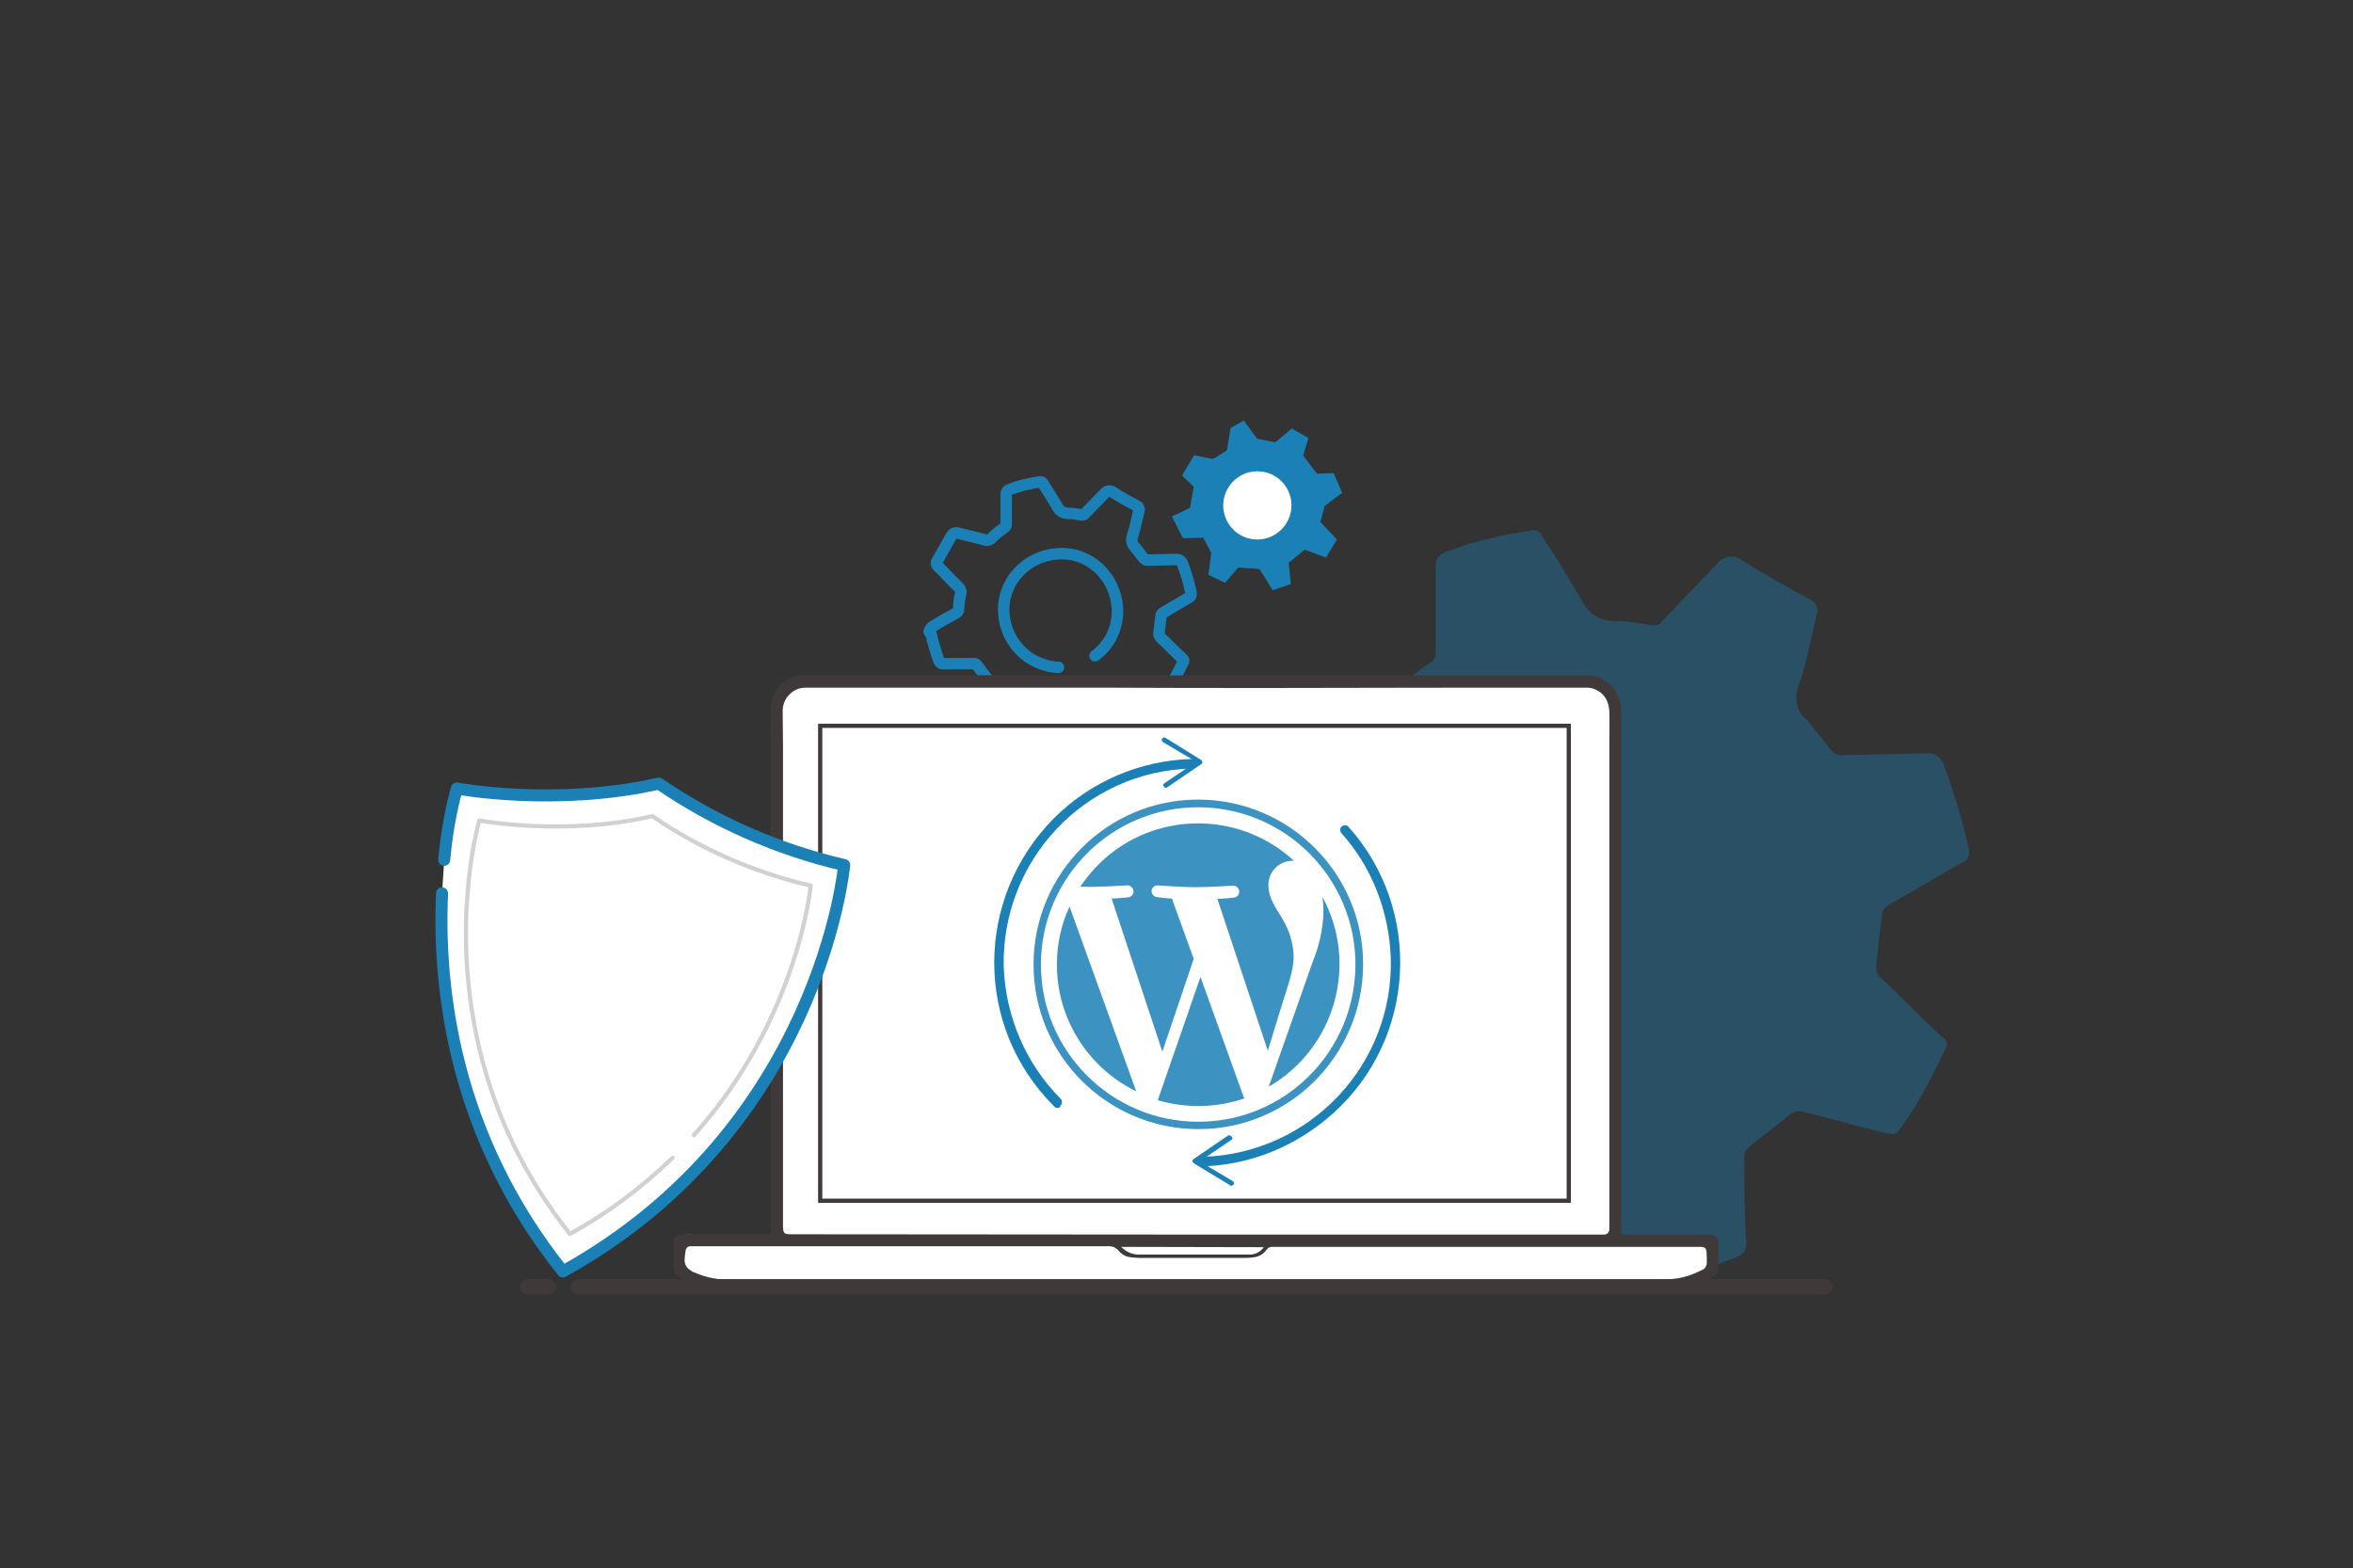 <svg xmlns="http://www.w3.org/2000/svg" xmlns:xlink="http://www.w3.org/1999/xlink" x="0px" y="0px" viewBox="0 0 765.4 510.2" style="enable-background:new 0 0 765.4 510.2;" xml:space="preserve"><rect x="0" y="0" width="765.4" height="510.2" fill="#333333" stroke="none"/><style type="text/css">	.st0{fill:#1A80B6;}	.st1{fill:none;stroke:#1A80B6;stroke-width:3.74;stroke-miterlimit:10;}	.st2{fill:none;stroke:#1A80B6;stroke-width:3.74;stroke-linecap:round;stroke-miterlimit:10;}	.st3{fill:#FFFFFF;}	.st4{opacity:0.38;fill:#1A80B6;}	.st5{clip-path:url(#SVGID_00000135681233748993037860000015006643404086866870_);}	.st6{clip-path:url(#SVGID_00000023245109856457712230000002710790317891044274_);}	.st7{fill:#3F3A39;}	.st8{fill:none;stroke:#3F3A39;stroke-width:1.37;stroke-linecap:round;stroke-miterlimit:10;}	.st9{fill:none;stroke:#3F3A39;stroke-width:5;stroke-linecap:round;stroke-miterlimit:10;}	.st10{opacity:0.85;fill:#1A80B6;}	.st11{fill:none;stroke:#1A80B6;stroke-width:3.91;stroke-linecap:round;stroke-linejoin:round;}	.st12{fill:none;stroke:#CFD1D3;stroke-width:1.36;stroke-linecap:round;stroke-linejoin:round;}	.st13{display:none;}	.st14{display:inline;fill:#FFFFFF;}	.st15{display:inline;fill:#414042;}	.st16{display:inline;opacity:0.75;}	.st17{clip-path:url(#SVGID_00000096738171688215154690000003015983008015776145_);}	.st18{display:inline;fill:none;stroke:#3F3A39;stroke-width:2;stroke-linecap:round;stroke-linejoin:round;}	.st19{display:inline;fill:none;stroke:#1A80B6;stroke-width:3.17;stroke-miterlimit:10;}</style><g id="Livello_4"></g><g id="cogs">	<path class="st0" d="M388.4,148.1l6.2,1.2l4.5-2.8l1.2-7.3l4.3-2.4l4.3,5.9l5.9,1.2l5.4-4.5l5.4,3.1l-1.7,5.7l4.5,5.9l5.4-0.2  l2.8,6.4l-5.7,4.3l-1.4,5.2l5.4,5.7l-3.6,5.9l-6.9-2.6l-5.2,4.3l0.7,6.9L414,192l-4.3-6.9l-6.9-0.5l-4.3,5l-5.4-2.6l0.9-7.1l-2.6-5  l-6.6,0.2l-3.6-7.1l5.9-2.8l1.2-6.9l-3.8-3.6L388.4,148.1z"></path>	<path class="st1" d="M303.1,204c2.6-1.7,5.2-3.1,7.8-4.5c0.5-0.2,0.9-0.7,0.9-1.4c0.2-1.7,0.2-3.3,0.7-5c0.2-0.7,0-1.4-0.5-1.9  c-1.2-1.2-2.4-2.4-3.6-3.6c-1.2-1.2-2.1-2.4-3.3-3.3c-0.5-0.5-0.7-1.2-0.2-1.9l4.7-8.3c0.5-0.7,1.2-0.9,1.9-0.7  c2.8,0.7,5.7,1.4,8.5,2.1c0.9,0.5,2.1,0.2,2.8-0.7c1.2-1.2,2.4-2.1,3.8-3.1c0.5-0.2,0.7-0.7,0.7-1.2v-9.9c0-0.7,0.5-1.2,1.2-1.4  c3.1-1.2,6.2-1.9,9.5-2.4c0.5-0.2,1.2,0,1.4,0.7c1.4,2.1,2.8,4.5,4.3,6.9c0.7,1.7,2.1,2.6,3.8,2.6c1.4,0,2.8,0.2,4.3,0.5  c0.5,0,0.9,0,1.2-0.5l6.2-6.4c0.7-0.9,1.9-1.2,2.8-0.5c2.6,1.7,5.2,3.1,7.8,4.5c0.5,0.2,0.9,0.9,0.7,1.4c-0.7,2.8-1.2,5.7-2.1,8.3  c-0.5,1.4-0.2,2.8,0.9,3.8c0.9,1.2,1.9,2.4,2.8,3.6c0.2,0.2,0.7,0.5,0.9,0.5l9.9-0.2c0.7,0,1.4,0.5,1.7,1.2  c1.2,3.1,2.1,6.2,2.8,9.5c0.2,0.7,0,1.4-0.7,1.7l-8.5,5c-0.2,0.2-0.5,0.5-0.5,0.7c-0.2,1.9-0.5,4-0.7,5.9c0,0.5,0,0.9,0.5,1.4  c2.4,2.1,4.5,4.5,6.9,6.6c0.9,0.7,0.7,0.9,0.2,1.9c-1.4,2.8-2.8,5.7-4.7,8.3c-0.7,0.9-0.7,0.9-1.9,0.7c-3.1-0.7-6.2-1.7-9.2-2.4  c-0.5-0.2-0.9,0-1.4,0.2c-1.7,1.4-3.1,2.4-4.7,3.8c-0.2,0.2-0.5,0.5-0.5,0.9c0,3.3,0,6.6,0.2,9.9c0,0.7-0.5,1.2-0.9,1.4  c-3.1,1.2-6.2,2.1-9.5,2.6c-0.7,0.2-1.4,0-1.7-0.7c-1.7-2.8-3.3-5.7-5-8.5c-0.2-0.5-0.7-0.7-1.2-0.7c-1.9-0.2-4-0.5-5.9-0.7  c-0.5,0-0.7,0-1.2,0.5l-6.2,6.4c-0.2,0.2-0.2,0.2-0.5,0.5c-0.5,0.7-1.4,0.7-2.1,0.2c-2.8-1.2-5.4-2.8-8-4.5  c-0.7-0.2-0.9-1.2-0.7-1.9c0.7-2.8,1.4-5.9,2.1-8.8c0.2-0.7,0.2-1.7-0.5-2.4c-1.2-1.4-2.1-2.8-3.3-4.3c-0.2-0.5-0.7-0.5-1.2-0.5h-8  c-0.5,0-0.9,0-1.4,0c-0.9,0.2-1.7-0.5-1.9-1.2c-0.9-2.8-1.9-5.9-2.6-9C301.7,205.9,302.7,204.3,303.1,204z"></path>	<path class="st2" d="M344.3,217.1c-10.2-0.5-18-9-17.8-19.2s9-18,19.2-17.8c10.2,0.2,18,9,17.8,19.2c-0.2,5.7-2.8,10.7-7.3,14"></path>	<path class="st3" d="M409,153.3c6.2,0,11.1,5,11.1,11.1c0,6.1-5,11.1-11.1,11.1c-6.2,0-11.1-5-11.1-11.1l0,0l0,0  C397.9,158.3,402.9,153.3,409,153.3"></path>	<path class="st4" d="M396.9,308.6c7.5-4.8,15-8.9,22.5-13c1.4-0.7,2.7-2,2.7-4.1c0.7-4.8,0.7-9.6,2-14.3c0.7-2,0-4.1-1.4-5.5  c-3.4-3.4-6.8-6.8-10.2-10.2c-3.4-3.4-6.1-6.8-9.6-9.6c-1.4-1.4-2-3.4-0.7-5.5l13.6-23.9c1.4-2,3.4-2.7,5.5-2  c8.2,2,16.4,4.1,24.6,6.1c2.7,1.4,6.1,0.7,8.2-2c3.4-3.4,6.8-6.1,10.9-8.9c1.4-0.7,2-2,2-3.4v-28.7c0-2,1.4-3.4,3.4-4.1  c8.9-3.4,17.7-5.5,27.3-6.8c1.4-0.7,3.4,0,4.1,2c4.1,6.1,8.2,13,12.3,19.8c2,4.8,6.1,7.5,10.9,7.5c4.1,0,8.2,0.7,12.3,1.4  c1.4,0,2.7,0,3.4-1.4l17.7-18.4c2-2.7,5.5-3.4,8.2-1.4c7.5,4.8,15,8.9,22.5,13c1.4,0.7,2.7,2.7,2,4.1c-2,8.2-3.4,16.4-6.1,23.9  c-1.4,4.1-0.7,8.2,2.7,10.9c2.7,3.4,5.5,6.8,8.2,10.2c0.7,0.7,2,1.4,2.7,1.4l28.7-0.7c2,0,4.1,1.4,4.8,3.4  c3.4,8.9,6.1,17.7,8.2,27.3c0.7,2,0,4.1-2,4.8l-24.6,14.3c-0.7,0.7-1.4,1.4-1.4,2c-0.7,5.5-1.4,11.6-2,17.1c0,1.4,0,2.7,1.4,4.1  c6.8,6.1,13,13,19.8,19.1c2.7,2,2,2.7,0.7,5.5c-4.1,8.2-8.2,16.4-13.6,23.9c-2,2.7-2,2.7-5.5,2c-8.9-2-17.7-4.8-26.6-6.8  c-1.4-0.7-2.7,0-4.1,0.7c-4.8,4.1-8.9,6.8-13.6,10.9c-0.7,0.7-1.4,1.4-1.4,2.7c0,9.6,0,19.1,0.7,28.7c0,2-1.4,3.4-2.7,4.1  c-8.9,3.4-17.7,6.1-27.3,7.5c-2,0.7-4.1,0-4.8-2c-4.8-8.2-9.6-16.4-14.3-24.6c-0.7-1.4-2-2-3.4-2c-5.5-0.7-11.6-1.4-17.1-2  c-1.4,0-2,0-3.4,1.4l-17.7,18.4c-0.7,0.7-0.7,0.7-1.4,1.4c-1.4,2-4.1,2-6.1,0.7c-8.2-3.4-15.7-8.2-23.2-13c-2-0.7-2.7-3.4-2-5.5  c2-8.2,4.1-17.1,6.1-25.2c0.7-2,0.7-4.8-1.4-6.8c-3.4-4.1-6.1-8.2-9.6-12.3c-0.7-1.4-2-1.4-3.4-1.4h-23.2c-1.4,0-2.7,0-4.1,0  c-2.7,0.7-4.8-1.4-5.5-3.4c-2.7-8.2-5.5-17.1-7.5-25.9C392.9,314,395.6,309.2,396.9,308.6z"></path></g><g id="Livello_1">	<g id="Livello_1_00000145018199229051073550000010061611293890152863_">		<g id="Livello_1_00000180359412810484193220000006275773718196786585_">		</g>		<g id="Livello_2_00000126309312597600280860000013437325613271380125_">			<g>				<g>					<g>						<defs>							<rect id="SVGID_1_" x="195.6" y="88.2" width="389.8" height="332.7"></rect>						</defs>						<clipPath id="SVGID_00000098944072537352796910000017074881748205186709_">							<use xlink:href="#SVGID_1_" style="overflow:visible;"></use>						</clipPath>						<g style="clip-path:url(#SVGID_00000098944072537352796910000017074881748205186709_);">							<g id="Group_1023">								<path id="Path_1735" class="st3" d="M221.3,405.5l2.3-3.9l29,2V228.8l3.8-5.2l4.7-2.1h255.7l6.8,2.1l2.1,9.5v168.5l2.3,2.4         l27.2-0.4l2.1,3.3v6.3l-11.2,5.4h-315l-9.7-5.4L221.3,405.5L221.3,405.5z"></path>								<g id="Group_1022">									<g>										<g>											<g>												<defs>																											<rect id="SVGID_00000152945020337702703610000009781400629446933407_" x="195.6" y="171" width="389.8" height="249.9"></rect>												</defs>												<clipPath id="SVGID_00000057144586538091766350000007173226490581336245_">													<use xlink:href="#SVGID_00000152945020337702703610000009781400629446933407_" style="overflow:visible;"></use>												</clipPath>												<g style="clip-path:url(#SVGID_00000057144586538091766350000007173226490581336245_);">													<g id="Group_1021">														<path id="Path_1736" class="st7" d="M389,219.7h127c5.3-0.1,9.9,3.6,11,8.8c0.2,0.9,0.3,2,0.3,3v168.9               c0,0.8,0.1,1,1,1.2c0.4,0,0.9,0,1.4,0h21.6c1.7,0,3.2,0,4.9,0.1c2.1,0,2.8,0.8,2.8,2.8v8.1c0.1,0.8-0.3,1.7-1,2.2               c-1.5,1-3,1.9-4.6,2.7c-4.4,2-9,2.9-13.8,2.8H237.7c-4.9,0.1-9.7-0.9-14-3.1c-1.2-0.7-2.4-1.5-3.5-2.4               c-0.7-0.5-1.1-1.5-1.1-2.5v-8c0-1.9,0.6-2.6,2.5-2.7c0.6,0,1.2-0.1,2-0.1H250c0.5,0,0.7-0.2,0.7-0.7s0-0.7,0-1V231.7               c-0.1-1.8,0.2-3.5,0.8-5.2c1.7-4.1,5.5-6.8,9.9-6.9L389,219.7L389,219.7z M388.8,401.6h133c0.9,0,1.7-0.7,1.7-1.7l0,0               c0-0.7,0-1.4,0-2.1V241.1c0-3.1,0.1-6.1,0-9.3c0-1.1-0.2-2.3-0.6-3.4c-1.1-3-4.1-4.9-7.2-4.7c-34,0-67.9,0-101.9,0.1               c-18.1,0-36.2,0-54.3-0.1H262c-1.9,0-3.6,0.7-5,2c-1.7,1.6-2.5,3.7-2.4,6c0,3.6,0.1,7.3,0.1,10.8v156.3               c0,2.4,0.4,2.7,2.7,2.7L388.8,401.6L388.8,401.6z M388.7,416.4h148.9c2.3,0,4.5-0.1,6.8-0.4c3.2-0.3,6.3-1.4,9.3-2.9               c1-0.4,1.6-1.6,1.5-2.6c0-1.1,0-2.3-0.1-3.3c-0.1-1.1-0.5-1.5-1.5-1.6H414c-0.8-0.1-1.6,0.3-2,0.9               c-0.9,1.4-2.5,2.3-4.2,2.5c-0.8,0.1-1.8,0.2-2.6,0.2h-34.4c-0.9,0-1.9-0.1-2.8-0.2c-1.5-0.1-2.9-0.8-3.9-1.9               c-0.8-1.1-2.2-1.8-3.5-1.7H226.3c-0.5,0-0.9,0-1.5,0c-0.9-0.1-1.7,0.5-1.8,1.5l0,0c0,0.1,0,0.1,0,0.2               c-0.2,0.8-0.2,1.7-0.3,2.5c-0.1,1.4,0.5,2.7,1.7,3.5c0.5,0.4,1,0.7,1.7,0.9c3.6,1.6,7.5,2.3,11.4,2.3h19h132.2V416.4z                M364.7,405.6c1.5,1.5,3.3,2.4,5.4,2.5H407c1.7-0.2,3.1-1,4.1-2.4L364.7,405.6z"></path>														<rect id="Rectangle_896" x="266.8" y="236.1" class="st3" width="243.5" height="154.5"></rect>														<rect id="Rectangle_897" x="266.8" y="236.1" class="st8" width="243.5" height="154.5"></rect>													</g>												</g>											</g>										</g>									</g>								</g>							</g>						</g>					</g>				</g>			</g>		</g>	</g>	<g id="Livello_2_00000091723656465462264070000012785055144188566922_">					<line id="Line_354_00000096034739308874765270000015009794634358209969_" class="st9" x1="188.2" y1="418.6" x2="593.6" y2="418.6"></line>					<line id="Line_355_00000090289793029243425370000002621082835903337913_" class="st9" x1="178.3" y1="418.6" x2="171.6" y2="418.6"></line>	</g></g><g id="wp_logo">	<path id="Path_1737" class="st10" d="M343.8,313.6c-0.1,17.6,10,33.7,25.8,41.4l-21.7-60.1C345.2,300.7,343.8,307.1,343.8,313.6"></path>	<path id="Path_1738" class="st10" d="M420.8,311.5c0-4.5-1.4-8.9-3.7-12.7c-2.3-3.7-4.5-7-4.5-10.7c-0.1-4.4,3.3-8,7.7-8.1  c0.2,0,0.4,0,0.6,0c-18.7-17.2-47.8-16-64.9,2.6c-1.7,1.9-3.1,3.7-4.6,5.8c1.1,0,2.1,0.1,2.9,0.1c4.8,0,12.3-0.5,12.3-0.5  c1-0.1,2,0.7,2.1,1.8c0.1,1.1-0.7,2-1.8,2.1c0,0-2.5,0.3-5.3,0.4l16.5,49.8l10.2-30.2l-7.1-19.6c-2.4-0.1-4.9-0.5-4.9-0.5  c-1-0.1-1.8-1.1-1.7-2.1c0.1-0.9,0.9-1.7,2-1.7c0,0,7.6,0.6,12.1,0.6c4.8,0,12.3-0.5,12.3-0.5c1-0.1,2,0.7,2.1,1.8  c0.1,1.1-0.7,2-1.8,2.1c0,0-2.5,0.3-5.3,0.4l16.4,49.4l4.7-15.3C419.2,319.9,420.8,315.3,420.8,311.5"></path>	<path id="Path_1739" class="st10" d="M390.5,317.8l-13.9,40.1c9.3,2.7,19.1,2.5,28.2-0.6c-0.1-0.2-0.2-0.4-0.3-0.6L390.5,317.8z"></path>	<path id="Path_1740" class="st10" d="M430.2,291.8c0.2,1.6,0.3,3.1,0.3,4.7c-0.1,5.7-1.4,11.2-3.5,16.4l-14.3,40.6  C434.3,341,442,313.6,430.2,291.8L430.2,291.8z"></path>	<path id="Path_1741" class="st10" d="M389.9,260.1c-29.5-0.1-53.6,23.8-53.7,53.5c-0.1,29.5,23.8,53.6,53.5,53.7  c29.5,0.1,53.6-23.8,53.7-53.5C443.5,284.2,419.4,260.2,389.9,260.1L389.9,260.1L389.9,260.1 M389.6,364.9  c-28.2-0.1-51.1-23.1-51-51.3c0.1-28.2,23.1-51.1,51.3-51s51.1,23.1,51,51.3S417.9,365,389.6,364.9L389.6,364.9z"></path></g><g id="scudo">	<path class="st3" d="M144.5,279.7c0.7-7.8,2-15.6,4.1-23.2c0,0,32.1,6,65.7-1.6c18.3,12.5,38.7,21.5,60.3,26.5  c0,0-7.6,85.7-91.5,132.2c-35.4-44.3-40.7-92-39.3-123"></path>	<path class="st11" d="M144.5,279.7c0.7-7.8,2-15.6,4.1-23.2c0,0,32.1,6,65.7-1.6c18.3,12.5,38.7,21.5,60.3,26.5  c0,0-7.6,85.7-91.5,132.2c-35.4-44.3-40.7-92-39.3-123"></path>	<path class="st12" d="M225.7,369.3c34.1-38.1,38-81.2,38-81.2c-18.4-4.3-35.9-11.9-51.5-22.6c-28.8,6.6-56.3,1.4-56.3,1.4  c-1.7,6.5-2.8,13.2-3.5,19.9l-0.7,9.3c-1.1,26.6,3.4,67.3,33.7,105.3c12.2-6.7,23.4-15.1,33.4-24.8"></path></g><g id="_x32_4_hours" class="st13">	<path id="Path_1746" class="st14" d="M494.8,221.6v-14.7c0-4.6,3.7-8.3,8.3-8.3h85.4c4.6,0,8.3,3.7,8.3,8.3v85.4  c0,4.6-3.7,8.3-8.3,8.3h-85.4c-4.6,0-8.3-3.7-8.3-8.3v-50.4"></path>	<path id="Path_1747" class="st15" d="M543.8,273.4h-32.1v-6.7l11.4-11.6c3.4-3.5,5.6-5.9,6.7-7.2c0.9-1.1,1.6-2.5,2.2-3.7  c0.4-1.1,0.7-2.4,0.7-3.5c0.1-1.4-0.4-3-1.4-4.1c-1.1-0.9-2.6-1.4-4.1-1.3c-1.8,0-3.5,0.4-5.1,1.2c-2,0.9-3.7,2.2-5.1,3.4l-5.4-6.3  c1.8-1.4,3.7-2.9,5.6-4.1c1.4-0.8,3.2-1.3,4.7-1.8c2-0.4,3.9-0.7,5.9-0.7c2.6,0,5.1,0.5,7.5,1.4c2.1,0.9,3.8,2.5,5,4.3  c1.2,2,2,4.2,1.8,6.4c0,2.1-0.4,4.1-1.1,6c-0.8,2.1-2.1,3.9-3.4,5.8c-2.6,3-5.4,5.8-8.1,8.3l-5.9,5.6v0.4h20v8L543.8,273.4  L543.8,273.4z"></path>	<path id="Path_1748" class="st15" d="M581.5,263.9H576v9.6h-9.6v-9.6h-19.6v-6.7l20.1-29.7h8.9v28.8h5.5L581.5,263.9z M566.5,256.4  v-7.8c0-1.3,0-3.2,0.1-5.6c0.1-2.5,0.1-3.9,0.3-4.2h-0.3c-0.8,1.8-1.6,3.4-2.8,5l-8.4,12.7L566.5,256.4z"></path>	<g id="Group_1020" class="st16">		<g id="Group_1019">			<g>				<g>					<g>						<defs>							<rect id="SVGID_00000165218064141990343680000013325740438921260454_" x="504.4" y="255.8" width="83.9" height="34"></rect>						</defs>						<clipPath id="SVGID_00000045615262022806585170000017631424667915397047_">							<use xlink:href="#SVGID_00000165218064141990343680000013325740438921260454_" style="overflow:visible;"></use>						</clipPath>						<g style="clip-path:url(#SVGID_00000045615262022806585170000017631424667915397047_);">							<g id="Group_1018">								<rect id="Rectangle_898" x="504.4" y="255.8" class="st3" width="83.9" height="34.2"></rect>							</g>						</g>					</g>				</g>			</g>		</g>	</g>	<path id="Path_1749" class="st18" d="M494.8,221.6v-14.7c0-4.6,3.7-8.3,8.3-8.3h85.4c4.6,0,8.3,3.7,8.3,8.3v85.4  c0,4.6-3.7,8.3-8.3,8.3h-85.4c-4.6,0-8.3-3.7-8.3-8.3v-50.4"></path>	<line id="Line_358" class="st19" x1="487.6" y1="255.8" x2="602.9" y2="255.8"></line>	<circle id="Ellipse_154" class="st19" cx="607.5" cy="255.8" r="4.3"></circle>	<circle id="Ellipse_155" class="st19" cx="484.2" cy="255.8" r="4.3"></circle></g><g id="circle_arrows">	<path class="st0" d="M343.9,360.4c-0.6,0-0.8-0.3-1.1-0.6c-26-26-25.7-67.6,0-93.6c11.9-11.9,27.9-18.8,44.7-19.3  c0.8,0,1.7,0.6,1.7,1.4l0,0c0,0.8-0.6,1.7-1.4,1.7l0,0l0,0c-34.8,0.8-62.1,29.8-61.3,64.6c0.6,16,7.2,31.5,18.5,42.8  c0.6,0.6,0.6,1.7,0,2.2C344.8,360.4,344.2,360.4,343.9,360.4L343.9,360.4z"></path>	<path class="st0" d="M378.6,255.8c-0.3-0.3-0.3-0.8,0.3-1.1l0,0l10.2-6.9l-10.8-6.4c-0.3-0.3-0.6-0.8-0.3-1.1  c0.3-0.3,0.6-0.6,1.1-0.3l0,0l11.6,7.2c0.3,0.3,0.6,0.8,0.3,1.1l-0.3,0.3l-11.3,7.7C379.4,256.4,378.9,256.4,378.6,255.8  L378.6,255.8z"></path>	<path class="st0" d="M391.4,379.4c-0.8,0-1.7-0.6-1.7-1.4l0,0c0-0.8,0.6-1.7,1.7-1.7l0,0c34.8-1.1,62.1-30.1,61-64.9  c-0.6-14.9-6.1-29.3-16-40.3c-0.6-0.6-0.6-1.7,0-2.2c0.6-0.6,1.7-0.6,2.2,0l0,0l0,0c24.3,27.1,22.1,69-5,93.3  C421.8,372.8,406.9,378.9,391.4,379.4L391.4,379.4z"></path>	<path class="st0" d="M400.7,369.8c0.3,0.3,0.3,0.8-0.3,1.1l0,0l-10.2,6.9l10.8,6.4c0.3,0.3,0.6,0.6,0.3,1.1  c-0.3,0.3-0.8,0.6-1.1,0.3l0,0l-11.9-7.2c-0.3-0.3-0.6-0.8-0.3-1.1l0.3-0.3l11.3-7.7C399.8,369.2,400.4,369.5,400.7,369.8  L400.7,369.8z"></path></g></svg>